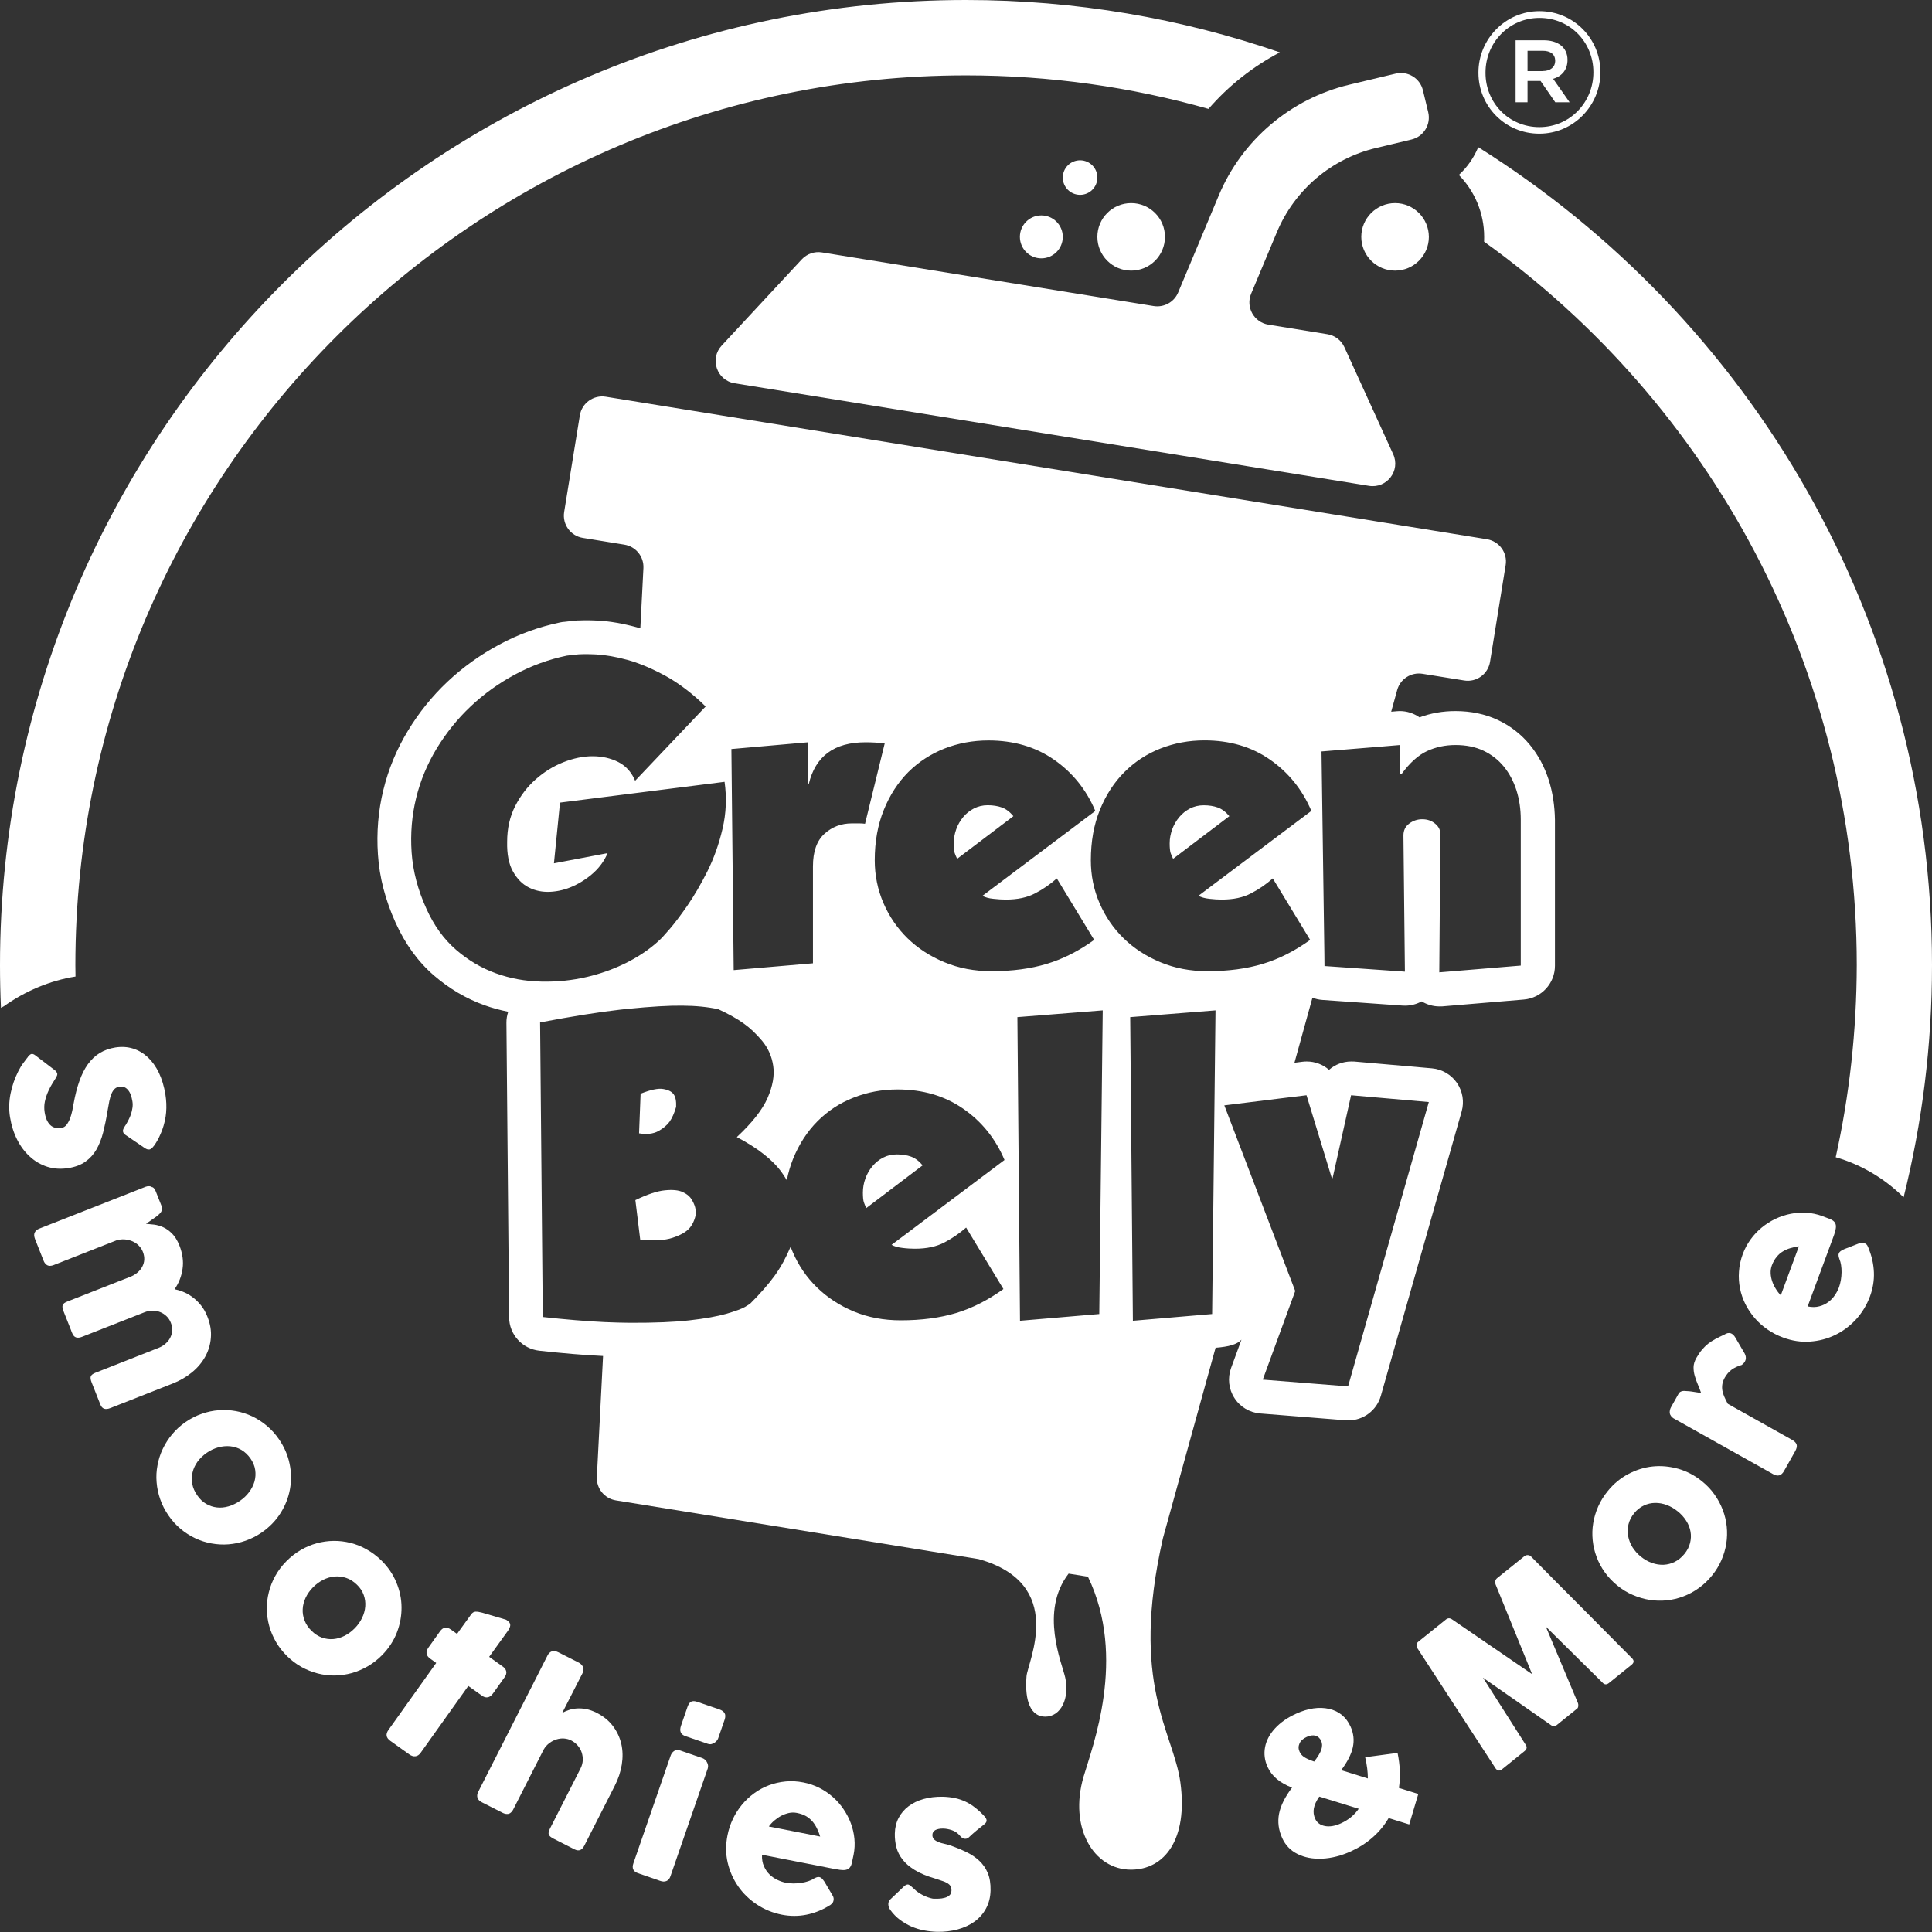 <?xml version="1.0" encoding="UTF-8"?>
<svg xmlns="http://www.w3.org/2000/svg" width="103" height="103" viewBox="0 0 103 103" fill="none">
  <rect x="0" y="0" width="103" height="103" fill="#333333" stroke="none"/>
  <g clip-path="url(#clip0_296_1167)">
    <path fill-rule="evenodd" clip-rule="evenodd" d="M81.076 51.478L76.732 51.838L76.789 44.518C76.803 44.277 76.711 44.077 76.517 43.917C76.324 43.754 76.092 43.676 75.824 43.676C75.569 43.676 75.334 43.754 75.13 43.907C74.92 44.063 74.821 44.274 74.821 44.542L74.899 51.801L70.612 51.502L70.606 50.856L70.453 40.062L73.665 39.801L74.637 39.719V41.268H74.719C75.161 40.663 75.617 40.256 76.079 40.042C76.541 39.828 77.048 39.719 77.595 39.719C78.159 39.719 78.656 39.818 79.084 40.021C79.516 40.225 79.876 40.507 80.172 40.867C80.468 41.231 80.689 41.648 80.845 42.131C80.998 42.613 81.076 43.136 81.076 43.7V51.478ZM64.473 47.918C64.714 47.946 64.935 47.959 65.139 47.959C65.754 47.959 66.275 47.85 66.696 47.626C67.121 47.409 67.505 47.141 67.855 46.831L69.847 50.109C69.028 50.7 68.189 51.125 67.332 51.383C66.472 51.644 65.486 51.777 64.374 51.777C63.46 51.777 62.627 51.617 61.869 51.301C61.111 50.989 60.455 50.561 59.907 50.028C59.356 49.491 58.928 48.863 58.619 48.149C58.309 47.433 58.156 46.668 58.156 45.867C58.156 44.861 58.316 43.965 58.639 43.173C58.962 42.379 59.397 41.709 59.948 41.159C60.499 40.609 61.138 40.191 61.872 39.903C62.603 39.617 63.385 39.471 64.218 39.471C65.557 39.471 66.723 39.811 67.706 40.497C68.692 41.18 69.429 42.093 69.912 43.231L63.895 47.755C64.038 47.837 64.231 47.891 64.473 47.918ZM69.654 58.39L71.003 62.812H71.044L72.03 58.39L76.174 58.753L71.87 73.912L67.322 73.552L69.052 68.827L67.07 63.638L65.272 58.93L68.484 58.532L69.654 58.39ZM64.622 70.054L60.397 70.414L60.254 54.226L64.802 53.866L64.622 70.054ZM58.605 70.054L54.379 70.414L54.24 54.226L58.789 53.866L58.605 70.054ZM48.121 66.531C48.362 66.562 48.587 66.572 48.787 66.572C49.406 66.572 49.926 66.46 50.347 66.239C50.773 66.015 51.157 65.75 51.507 65.445L53.495 68.722C52.676 69.31 51.84 69.738 50.98 69.999C50.12 70.257 49.137 70.39 48.022 70.39C47.111 70.39 46.275 70.234 45.517 69.918C44.759 69.602 44.106 69.174 43.555 68.637C43.005 68.101 42.576 67.476 42.267 66.759C42.223 66.66 42.185 66.562 42.151 66.463C41.906 67.044 41.628 67.554 41.308 67.999C40.978 68.454 40.54 68.957 39.989 69.507C39.975 69.52 39.884 69.575 39.717 69.677C39.547 69.775 39.217 69.897 38.731 70.04C38.238 70.179 37.586 70.298 36.766 70.39C35.947 70.485 34.89 70.526 33.588 70.522C33.159 70.519 32.711 70.505 32.228 70.485C31.245 70.437 30.147 70.346 28.937 70.213L28.794 54.508C30.491 54.185 31.922 53.957 33.085 53.825C33.221 53.811 33.35 53.798 33.475 53.784C34.703 53.662 35.672 53.604 36.382 53.614C37.093 53.618 37.728 53.682 38.296 53.804C38.847 54.059 39.296 54.311 39.642 54.559C39.992 54.806 40.326 55.122 40.642 55.503C40.955 55.887 41.152 56.328 41.223 56.831C41.298 57.334 41.196 57.901 40.924 58.529C40.649 59.161 40.101 59.857 39.282 60.621C40.407 61.212 41.209 61.844 41.689 62.52C41.781 62.653 41.869 62.788 41.947 62.921C42.025 62.52 42.138 62.14 42.28 61.783C42.6 60.995 43.038 60.322 43.589 59.769C44.14 59.219 44.779 58.801 45.51 58.516C46.241 58.227 47.023 58.081 47.856 58.081C49.199 58.081 50.361 58.424 51.347 59.106C52.336 59.789 53.071 60.7 53.553 61.841L47.533 66.365C47.682 66.45 47.88 66.504 48.121 66.531ZM26.435 51.889C25.67 51.614 24.96 51.196 24.31 50.632C23.658 50.068 23.134 49.338 22.73 48.441C22.274 47.436 22.012 46.434 21.944 45.439C21.876 44.44 21.958 43.476 22.186 42.542C22.413 41.611 22.78 40.731 23.284 39.899C23.79 39.07 24.392 38.32 25.096 37.657C25.799 36.992 26.588 36.428 27.458 35.959C28.332 35.49 29.25 35.154 30.215 34.954C30.242 34.954 30.389 34.937 30.647 34.903C30.909 34.869 31.286 34.865 31.782 34.889C32.279 34.916 32.836 35.015 33.452 35.181C33.639 35.232 33.833 35.293 34.033 35.368C34.482 35.531 34.961 35.752 35.464 36.024C36.188 36.421 36.909 36.968 37.62 37.664L33.86 41.625C33.819 41.529 33.775 41.438 33.727 41.356C33.54 41.034 33.285 40.792 32.962 40.626C32.554 40.419 32.092 40.317 31.585 40.317C31.089 40.317 30.572 40.426 30.035 40.636C29.495 40.85 29.009 41.152 28.567 41.543C28.125 41.93 27.757 42.406 27.468 42.97C27.18 43.533 27.037 44.169 27.037 44.882C27.023 45.537 27.125 46.067 27.346 46.458C27.567 46.855 27.849 47.141 28.193 47.314C28.536 47.487 28.913 47.565 29.331 47.545C29.746 47.524 30.157 47.426 30.559 47.242C30.96 47.059 31.327 46.818 31.657 46.519C31.983 46.217 32.228 45.874 32.391 45.483L29.532 46.026L29.855 42.79L33.679 42.307L38.629 41.682C38.748 42.525 38.714 43.364 38.52 44.185C38.327 45.011 38.058 45.761 37.715 46.448C37.371 47.134 37.014 47.745 36.641 48.289C36.263 48.832 35.95 49.243 35.706 49.525C35.458 49.81 35.318 49.963 35.294 49.99C34.812 50.472 34.223 50.894 33.533 51.257C33.428 51.312 33.326 51.366 33.217 51.413C32.619 51.699 31.98 51.919 31.31 52.079C30.518 52.266 29.702 52.351 28.855 52.331C28.006 52.313 27.2 52.167 26.435 51.889ZM43.076 39.573V41.805H43.117C43.467 40.317 44.473 39.573 46.139 39.573C46.499 39.573 46.843 39.593 47.166 39.634L46.118 43.917C46.023 43.904 45.925 43.897 45.816 43.897H45.415C44.85 43.897 44.364 44.08 43.956 44.45C43.545 44.821 43.341 45.398 43.341 46.19V51.356L39.115 51.719L38.993 39.933L43.076 39.573ZM50.354 39.906C51.082 39.621 51.867 39.475 52.7 39.475C54.039 39.475 55.206 39.814 56.191 40.5C57.177 41.183 57.912 42.097 58.394 43.234L52.377 47.759C52.523 47.84 52.717 47.895 52.958 47.918C53.2 47.946 53.424 47.959 53.625 47.959C54.243 47.959 54.764 47.85 55.185 47.626C55.607 47.409 55.994 47.141 56.341 46.831L58.333 50.109C57.514 50.7 56.674 51.125 55.817 51.383C54.957 51.644 53.971 51.777 52.86 51.777C51.949 51.777 51.112 51.617 50.354 51.301C49.596 50.989 48.94 50.561 48.389 50.028C47.839 49.491 47.41 48.863 47.101 48.149C46.792 47.433 46.635 46.668 46.635 45.867C46.635 44.861 46.798 43.965 47.121 43.173C47.441 42.379 47.88 41.709 48.427 41.159C48.981 40.612 49.623 40.195 50.354 39.906ZM82.565 41.577C82.341 40.881 82.008 40.256 81.569 39.719C81.1 39.145 80.522 38.697 79.846 38.381C79.179 38.068 78.418 37.909 77.588 37.909C76.918 37.909 76.279 38.021 75.678 38.245C75.372 38.028 75.008 37.909 74.627 37.909C74.58 37.909 74.532 37.912 74.481 37.916L74.168 37.943L74.488 36.788C74.651 36.194 75.236 35.823 75.841 35.922L78.057 36.278C78.713 36.387 79.332 35.939 79.438 35.28L80.27 30.131C80.379 29.475 79.934 28.857 79.274 28.748L32.292 21.15C31.636 21.048 31.018 21.49 30.912 22.149L30.076 27.298C29.971 27.953 30.416 28.572 31.075 28.677L33.288 29.037C33.897 29.136 34.332 29.672 34.302 30.287L34.138 33.497C34.07 33.476 34.006 33.456 33.938 33.439C33.2 33.239 32.51 33.12 31.888 33.086C31.633 33.072 31.402 33.069 31.201 33.069C30.902 33.069 30.647 33.082 30.426 33.113C30.27 33.13 30.164 33.143 30.103 33.15C30.018 33.154 29.933 33.167 29.855 33.184C28.723 33.422 27.628 33.816 26.608 34.37C25.599 34.91 24.674 35.575 23.858 36.343C23.039 37.114 22.328 37.997 21.744 38.965C21.145 39.947 20.707 41.01 20.438 42.114C20.166 43.221 20.068 44.383 20.149 45.561C20.227 46.774 20.547 47.993 21.087 49.185C21.597 50.32 22.284 51.271 23.134 52.004C23.95 52.708 24.858 53.244 25.83 53.591C26.241 53.74 26.663 53.852 27.095 53.94C27.033 54.124 26.996 54.324 26.999 54.528L27.142 70.234C27.149 71.144 27.839 71.908 28.75 72.01C29.988 72.146 31.123 72.244 32.15 72.292L31.82 78.739C31.789 79.353 32.224 79.89 32.833 79.989L52.163 83.117H52.166C56.885 84.434 54.787 88.595 54.726 89.366C54.617 90.728 54.971 91.52 55.726 91.52C56.565 91.52 57.031 90.531 56.79 89.438C56.62 88.67 55.41 85.909 56.97 83.894L58 84.058C60.094 88.385 58.224 93.153 57.765 94.729C56.98 97.433 58.299 99.678 60.295 99.678C62.086 99.678 63.341 98.065 62.929 95.025C62.562 92.335 60.217 89.815 62.001 81.999L62.929 78.64L64.806 71.854C65.516 71.796 65.945 71.68 66.186 71.422L65.632 72.934C65.438 73.464 65.503 74.058 65.809 74.53C66.111 75.006 66.621 75.311 67.186 75.356L71.734 75.719C71.782 75.722 71.833 75.726 71.88 75.726C72.683 75.726 73.397 75.196 73.618 74.411L77.925 59.253C78.071 58.733 77.979 58.179 77.673 57.731C77.367 57.289 76.878 57.004 76.344 56.956L72.197 56.593C72.142 56.59 72.091 56.59 72.04 56.59C71.595 56.59 71.177 56.753 70.854 57.035C70.531 56.753 70.113 56.59 69.667 56.59C69.593 56.59 69.518 56.593 69.443 56.603L69.011 56.658L69.97 53.19C70.133 53.254 70.31 53.295 70.497 53.309L74.784 53.611C74.828 53.614 74.869 53.614 74.913 53.614C75.222 53.614 75.525 53.533 75.793 53.387C76.079 53.56 76.405 53.655 76.742 53.655C76.793 53.655 76.844 53.652 76.895 53.652L81.239 53.288C82.174 53.21 82.898 52.429 82.898 51.488V43.707C82.885 42.949 82.776 42.236 82.565 41.577Z" fill="white"></path>
    <path fill-rule="evenodd" clip-rule="evenodd" d="M64.925 43.051C64.707 42.973 64.452 42.932 64.174 42.932C63.905 42.932 63.657 42.993 63.439 43.105C63.215 43.221 63.028 43.374 62.865 43.567C62.705 43.761 62.579 43.978 62.491 44.219C62.406 44.461 62.358 44.705 62.358 44.96C62.358 45.201 62.375 45.371 62.409 45.476C62.443 45.575 62.487 45.68 62.542 45.785L65.54 43.513C65.35 43.285 65.149 43.133 64.925 43.051Z" fill="white"></path>
    <path fill-rule="evenodd" clip-rule="evenodd" d="M36.899 63.987C36.8 63.807 36.634 63.661 36.406 63.556C36.178 63.447 35.859 63.417 35.451 63.458C35.039 63.495 34.516 63.672 33.873 63.981L34.132 66.09C34.869 66.161 35.444 66.127 35.852 65.991C36.26 65.859 36.559 65.692 36.736 65.499C36.919 65.305 37.042 65.03 37.11 64.684C37.11 64.67 37.099 64.599 37.079 64.463C37.062 64.327 37.001 64.171 36.899 63.987Z" fill="white"></path>
    <path fill-rule="evenodd" clip-rule="evenodd" d="M48.573 61.664C48.349 61.583 48.097 61.545 47.815 61.545C47.546 61.545 47.301 61.6 47.084 61.715C46.86 61.827 46.673 61.983 46.509 62.177C46.346 62.374 46.221 62.588 46.136 62.833C46.047 63.074 46.003 63.325 46.003 63.58C46.003 63.821 46.02 63.991 46.054 64.093C46.084 64.191 46.132 64.296 46.187 64.402L49.185 62.13C49.001 61.898 48.794 61.746 48.573 61.664Z" fill="white"></path>
    <path fill-rule="evenodd" clip-rule="evenodd" d="M51.028 45.785L54.026 43.513C53.839 43.285 53.635 43.129 53.411 43.048C53.19 42.97 52.938 42.929 52.656 42.929C52.387 42.929 52.142 42.99 51.922 43.102C51.701 43.218 51.507 43.37 51.347 43.564C51.187 43.758 51.062 43.975 50.977 44.216C50.892 44.457 50.847 44.702 50.847 44.957C50.847 45.198 50.864 45.367 50.895 45.473C50.932 45.575 50.973 45.68 51.028 45.785Z" fill="white"></path>
    <path fill-rule="evenodd" clip-rule="evenodd" d="M35.09 60.306C35.349 60.166 35.549 59.996 35.692 59.806C35.831 59.609 35.95 59.344 36.046 59.011C36.059 58.702 36.015 58.478 35.913 58.339C35.814 58.196 35.627 58.101 35.359 58.057C35.09 58.01 34.689 58.094 34.152 58.308L34.07 60.421C34.489 60.489 34.825 60.448 35.09 60.306Z" fill="white"></path>
    <path fill-rule="evenodd" clip-rule="evenodd" d="M39.166 20.434L72.985 25.902C73.937 26.055 74.675 25.09 74.274 24.214L71.673 18.508C71.506 18.141 71.166 17.883 70.769 17.818L67.621 17.309C66.852 17.183 66.4 16.375 66.703 15.655L68.076 12.374C69.018 10.122 70.983 8.454 73.359 7.89L75.249 7.438C75.895 7.286 76.296 6.637 76.143 5.988L75.861 4.816C75.708 4.171 75.056 3.77 74.41 3.923L71.925 4.517C68.811 5.261 66.213 7.466 64.979 10.414L62.81 15.594C62.596 16.106 62.056 16.405 61.505 16.317L43.82 13.457C43.423 13.393 43.022 13.532 42.746 13.827L38.476 18.423C37.82 19.129 38.215 20.281 39.166 20.434Z" fill="white"></path>
    <path fill-rule="evenodd" clip-rule="evenodd" d="M60.305 14.428C61.301 14.428 62.107 13.623 62.107 12.628C62.107 11.633 61.301 10.828 60.305 10.828C59.309 10.828 58.503 11.633 58.503 12.628C58.503 13.62 59.309 14.428 60.305 14.428Z" fill="white"></path>
    <path fill-rule="evenodd" clip-rule="evenodd" d="M74.376 10.828C73.383 10.828 72.574 11.633 72.574 12.628C72.574 13.62 73.38 14.428 74.376 14.428C75.368 14.428 76.177 13.623 76.177 12.628C76.174 11.633 75.368 10.828 74.376 10.828Z" fill="white"></path>
    <path fill-rule="evenodd" clip-rule="evenodd" d="M55.515 13.773C56.147 13.773 56.66 13.26 56.66 12.628C56.66 11.997 56.147 11.484 55.515 11.484C54.883 11.484 54.373 11.997 54.373 12.628C54.373 13.26 54.883 13.773 55.515 13.773Z" fill="white"></path>
    <path fill-rule="evenodd" clip-rule="evenodd" d="M57.582 10.387C58.092 10.387 58.503 9.976 58.503 9.466C58.503 8.957 58.092 8.546 57.582 8.546C57.072 8.546 56.66 8.957 56.66 9.466C56.66 9.976 57.072 10.387 57.582 10.387Z" fill="white"></path>
    <path fill-rule="evenodd" clip-rule="evenodd" d="M2.958 57.497C2.917 57.565 2.862 57.653 2.791 57.765C2.723 57.874 2.655 57.996 2.594 58.132C2.499 58.332 2.434 58.529 2.393 58.719C2.353 58.906 2.349 59.1 2.38 59.297C2.41 59.48 2.451 59.63 2.512 59.748C2.573 59.864 2.645 59.956 2.723 60.017C2.801 60.078 2.89 60.115 2.981 60.132C3.077 60.149 3.175 60.149 3.274 60.132C3.386 60.115 3.478 60.058 3.553 59.959C3.627 59.861 3.689 59.745 3.74 59.613C3.787 59.48 3.825 59.344 3.855 59.205C3.882 59.066 3.903 58.944 3.923 58.842C4.005 58.386 4.107 57.986 4.232 57.636C4.355 57.286 4.504 56.987 4.685 56.736C4.865 56.488 5.076 56.287 5.314 56.141C5.555 55.995 5.83 55.893 6.146 55.843C6.48 55.791 6.792 55.809 7.088 55.9C7.384 55.992 7.646 56.148 7.88 56.365C8.111 56.583 8.312 56.861 8.472 57.194C8.632 57.531 8.747 57.914 8.818 58.349C8.869 58.675 8.883 58.995 8.856 59.307C8.832 59.616 8.757 59.932 8.645 60.248C8.594 60.38 8.536 60.509 8.479 60.632C8.417 60.754 8.36 60.863 8.298 60.954C8.241 61.046 8.183 61.124 8.125 61.182C8.067 61.24 8.016 61.273 7.969 61.28C7.921 61.287 7.877 61.284 7.833 61.267C7.792 61.25 7.741 61.223 7.683 61.182L6.677 60.496C6.605 60.445 6.568 60.387 6.558 60.326C6.548 60.275 6.558 60.227 6.578 60.183C6.599 60.139 6.629 60.085 6.663 60.03L6.701 59.976C6.752 59.895 6.799 59.806 6.85 59.708C6.901 59.609 6.945 59.507 6.983 59.399C7.017 59.29 7.044 59.178 7.061 59.059C7.078 58.944 7.078 58.828 7.058 58.712C7.04 58.594 7.01 58.485 6.976 58.383C6.942 58.281 6.894 58.196 6.837 58.125C6.782 58.054 6.714 57.999 6.636 57.962C6.558 57.925 6.469 57.918 6.367 57.931C6.265 57.948 6.184 57.986 6.116 58.047C6.051 58.108 5.993 58.193 5.946 58.305C5.898 58.417 5.861 58.55 5.827 58.706C5.796 58.862 5.762 59.045 5.728 59.253C5.664 59.653 5.585 60.024 5.5 60.367C5.412 60.71 5.293 61.012 5.144 61.277C4.991 61.542 4.797 61.756 4.555 61.929C4.314 62.102 4.005 62.218 3.634 62.276C3.24 62.337 2.869 62.313 2.522 62.204C2.176 62.092 1.866 61.916 1.598 61.667C1.326 61.423 1.098 61.121 0.914 60.757C0.731 60.397 0.605 59.996 0.534 59.558C0.466 59.147 0.479 58.73 0.561 58.308C0.646 57.887 0.785 57.483 0.979 57.103C1.061 56.943 1.142 56.804 1.227 56.692C1.312 56.576 1.38 56.484 1.435 56.416L1.448 56.4C1.455 56.393 1.458 56.389 1.462 56.386C1.462 56.383 1.465 56.379 1.469 56.372C1.475 56.369 1.479 56.365 1.482 56.359C1.482 56.355 1.486 56.352 1.486 56.345C1.564 56.25 1.628 56.196 1.683 56.189C1.744 56.179 1.819 56.209 1.907 56.281L2.944 57.072C3.009 57.14 3.046 57.194 3.053 57.242C3.056 57.276 3.053 57.31 3.036 57.35C3.015 57.391 2.992 57.439 2.958 57.497Z" fill="white"></path>
    <path fill-rule="evenodd" clip-rule="evenodd" d="M8.108 63.274C8.162 63.305 8.207 63.339 8.234 63.386C8.264 63.43 8.288 63.474 8.305 63.519L8.608 64.283C8.631 64.344 8.642 64.402 8.638 64.453C8.635 64.504 8.618 64.555 8.594 64.599C8.57 64.643 8.536 64.684 8.495 64.721C8.455 64.758 8.414 64.796 8.37 64.833L7.785 65.244C7.911 65.254 8.054 65.268 8.217 65.288C8.38 65.309 8.54 65.356 8.706 65.431C8.869 65.502 9.026 65.618 9.175 65.767C9.325 65.917 9.454 66.127 9.563 66.395C9.733 66.827 9.791 67.245 9.733 67.639C9.679 68.036 9.536 68.4 9.308 68.732C9.437 68.756 9.583 68.8 9.75 68.865C9.913 68.929 10.076 69.018 10.239 69.136C10.403 69.252 10.556 69.398 10.698 69.571C10.845 69.748 10.964 69.955 11.059 70.2C11.212 70.587 11.273 70.957 11.242 71.32C11.215 71.68 11.113 72.017 10.94 72.329C10.766 72.642 10.532 72.92 10.233 73.165C9.934 73.409 9.59 73.61 9.199 73.763L5.878 75.07C5.749 75.121 5.64 75.131 5.551 75.101C5.463 75.07 5.395 74.996 5.348 74.873L4.885 73.701C4.827 73.555 4.814 73.447 4.841 73.375C4.868 73.304 4.953 73.236 5.096 73.182L8.448 71.861C8.594 71.803 8.72 71.728 8.825 71.633C8.934 71.538 9.016 71.433 9.077 71.314C9.138 71.195 9.172 71.069 9.179 70.93C9.186 70.791 9.162 70.651 9.104 70.512C9.053 70.383 8.982 70.271 8.886 70.179C8.791 70.084 8.679 70.009 8.557 69.959C8.431 69.904 8.295 69.877 8.149 69.877C8.003 69.874 7.85 69.901 7.7 69.962L4.375 71.269C4.246 71.32 4.137 71.331 4.052 71.3C3.964 71.269 3.896 71.195 3.848 71.073L3.804 70.967L3.791 70.927L3.386 69.904C3.328 69.758 3.315 69.649 3.342 69.578C3.369 69.503 3.454 69.439 3.597 69.385L6.949 68.067C7.095 68.009 7.221 67.934 7.329 67.842C7.438 67.751 7.523 67.649 7.584 67.53C7.646 67.415 7.683 67.289 7.69 67.156C7.697 67.024 7.673 66.885 7.618 66.742C7.571 66.62 7.499 66.511 7.404 66.412C7.309 66.314 7.197 66.239 7.071 66.181C6.945 66.124 6.806 66.09 6.656 66.076C6.507 66.063 6.354 66.083 6.197 66.131L2.849 67.448C2.791 67.472 2.73 67.482 2.665 67.486C2.601 67.486 2.543 67.469 2.495 67.438C2.451 67.404 2.417 67.37 2.39 67.336C2.363 67.302 2.342 67.258 2.322 67.207L1.87 66.063C1.812 65.917 1.805 65.798 1.853 65.706C1.897 65.614 1.982 65.543 2.098 65.499L7.771 63.267C7.836 63.243 7.901 63.233 7.965 63.24C8.03 63.247 8.088 63.271 8.139 63.308L8.108 63.274Z" fill="white"></path>
    <path fill-rule="evenodd" clip-rule="evenodd" d="M11.025 77.451C10.828 77.587 10.664 77.747 10.532 77.923C10.403 78.103 10.314 78.294 10.267 78.494C10.219 78.691 10.212 78.898 10.25 79.105C10.287 79.316 10.376 79.52 10.515 79.72C10.647 79.914 10.807 80.067 10.987 80.172C11.168 80.277 11.358 80.342 11.562 80.365C11.762 80.389 11.97 80.369 12.181 80.308C12.391 80.247 12.599 80.148 12.796 80.012C12.986 79.88 13.149 79.727 13.282 79.547C13.415 79.37 13.51 79.18 13.568 78.98C13.622 78.779 13.636 78.576 13.605 78.365C13.575 78.154 13.489 77.954 13.357 77.76C13.217 77.56 13.054 77.407 12.871 77.298C12.684 77.19 12.487 77.125 12.276 77.105C12.065 77.084 11.854 77.105 11.637 77.162C11.419 77.224 11.215 77.319 11.025 77.451ZM9.893 75.814C10.168 75.624 10.457 75.475 10.76 75.373C11.062 75.267 11.368 75.203 11.671 75.182C11.973 75.159 12.279 75.176 12.578 75.23C12.877 75.284 13.166 75.379 13.445 75.508C13.721 75.641 13.982 75.807 14.224 76.011C14.465 76.215 14.686 76.456 14.873 76.731C15.152 77.139 15.342 77.57 15.437 78.032C15.536 78.494 15.539 78.949 15.458 79.394C15.376 79.842 15.21 80.267 14.958 80.664C14.707 81.065 14.373 81.408 13.959 81.697C13.683 81.887 13.394 82.033 13.095 82.138C12.793 82.244 12.49 82.308 12.184 82.332C11.878 82.356 11.575 82.339 11.273 82.284C10.974 82.23 10.685 82.138 10.406 82.006C10.127 81.874 9.869 81.71 9.628 81.507C9.386 81.306 9.172 81.069 8.985 80.797C8.795 80.522 8.645 80.233 8.543 79.934C8.438 79.635 8.373 79.333 8.349 79.024C8.322 78.718 8.339 78.416 8.397 78.114C8.451 77.815 8.543 77.526 8.676 77.248C8.808 76.969 8.975 76.707 9.179 76.463C9.379 76.222 9.617 76.004 9.893 75.814Z" fill="white"></path>
    <path fill-rule="evenodd" clip-rule="evenodd" d="M16.682 84.628C16.515 84.798 16.383 84.988 16.291 85.185C16.199 85.386 16.145 85.589 16.138 85.793C16.128 85.997 16.162 86.201 16.24 86.398C16.318 86.598 16.44 86.781 16.617 86.951C16.787 87.118 16.971 87.233 17.168 87.305C17.368 87.373 17.569 87.4 17.77 87.383C17.97 87.366 18.171 87.308 18.368 87.21C18.565 87.111 18.745 86.975 18.915 86.805C19.078 86.639 19.207 86.456 19.303 86.255C19.401 86.055 19.456 85.851 19.473 85.644C19.49 85.436 19.462 85.233 19.391 85.032C19.32 84.832 19.201 84.648 19.031 84.486C18.857 84.316 18.667 84.193 18.463 84.125C18.259 84.054 18.055 84.03 17.844 84.047C17.634 84.064 17.43 84.125 17.229 84.224C17.028 84.329 16.845 84.462 16.682 84.628ZM15.261 83.239C15.495 83.001 15.75 82.801 16.029 82.638C16.304 82.475 16.593 82.356 16.886 82.274C17.181 82.196 17.481 82.152 17.787 82.149C18.093 82.145 18.395 82.183 18.691 82.257C18.99 82.332 19.276 82.448 19.551 82.604C19.83 82.76 20.088 82.954 20.326 83.185C20.68 83.531 20.948 83.922 21.128 84.356C21.312 84.791 21.404 85.236 21.407 85.691C21.41 86.146 21.329 86.595 21.159 87.033C20.989 87.474 20.727 87.875 20.374 88.235C20.139 88.473 19.884 88.673 19.609 88.833C19.333 88.993 19.048 89.112 18.752 89.197C18.456 89.278 18.154 89.319 17.848 89.326C17.542 89.329 17.239 89.292 16.943 89.217C16.644 89.142 16.359 89.027 16.083 88.877C15.808 88.724 15.553 88.534 15.315 88.303C15.077 88.069 14.877 87.817 14.717 87.542C14.557 87.267 14.435 86.982 14.353 86.686C14.271 86.391 14.231 86.092 14.224 85.786C14.22 85.481 14.258 85.178 14.333 84.883C14.407 84.584 14.52 84.295 14.676 84.017C14.832 83.735 15.026 83.477 15.261 83.239Z" fill="white"></path>
    <path fill-rule="evenodd" clip-rule="evenodd" d="M25.119 86.065C25.184 85.973 25.262 85.926 25.357 85.922C25.453 85.919 25.568 85.939 25.711 85.977L26.969 86.347C26.986 86.354 26.999 86.364 27.013 86.371C27.026 86.381 27.04 86.388 27.05 86.398C27.159 86.476 27.21 86.561 27.203 86.649C27.197 86.737 27.152 86.836 27.081 86.938L26.078 88.33L26.819 88.86C26.914 88.928 26.969 89.01 26.989 89.108C27.009 89.207 26.979 89.312 26.897 89.424L26.285 90.28C26.197 90.402 26.102 90.474 26 90.487C25.898 90.504 25.803 90.477 25.707 90.409L24.966 89.883L22.424 93.449C22.345 93.561 22.25 93.622 22.145 93.632C22.036 93.646 21.927 93.609 21.812 93.527L20.809 92.81C20.581 92.647 20.547 92.454 20.713 92.223L23.256 88.656L22.933 88.425C22.706 88.262 22.678 88.062 22.849 87.824L23.46 86.968C23.62 86.744 23.814 86.714 24.042 86.877L24.365 87.108L25.119 86.065Z" fill="white"></path>
    <path fill-rule="evenodd" clip-rule="evenodd" d="M29.974 91.319C30.083 91.258 30.202 91.207 30.334 91.163C30.467 91.119 30.61 91.092 30.763 91.082C30.916 91.071 31.079 91.085 31.252 91.115C31.426 91.15 31.606 91.214 31.799 91.309C32.17 91.496 32.462 91.734 32.68 92.026C32.898 92.314 33.044 92.634 33.125 92.98C33.203 93.33 33.21 93.694 33.149 94.077C33.088 94.458 32.962 94.838 32.772 95.208L31.154 98.391C31.092 98.513 31.018 98.595 30.933 98.629C30.848 98.666 30.746 98.652 30.63 98.595L29.508 98.024C29.369 97.953 29.284 97.881 29.257 97.807C29.229 97.735 29.25 97.63 29.318 97.491L30.95 94.281C31.021 94.142 31.058 93.999 31.069 93.853C31.075 93.707 31.055 93.564 31.011 93.429C30.967 93.293 30.895 93.17 30.797 93.058C30.701 92.946 30.582 92.855 30.45 92.787C30.334 92.729 30.209 92.695 30.073 92.685C29.937 92.674 29.801 92.692 29.671 92.732C29.535 92.773 29.41 92.838 29.291 92.926C29.168 93.018 29.066 93.13 28.985 93.272L27.356 96.479C27.329 96.533 27.292 96.584 27.241 96.628C27.193 96.672 27.139 96.699 27.081 96.706C27.026 96.71 26.979 96.71 26.935 96.699C26.891 96.689 26.846 96.672 26.799 96.648L25.701 96.091C25.561 96.02 25.48 95.935 25.453 95.837C25.425 95.738 25.439 95.633 25.5 95.517L27.509 91.564L27.526 91.53L28.261 90.086L28.274 90.063L29.189 88.259C29.243 88.15 29.321 88.076 29.416 88.038C29.512 88.001 29.631 88.021 29.77 88.089L30.868 88.646C30.943 88.684 31.011 88.751 31.075 88.85C31.103 88.901 31.113 88.959 31.106 89.027C31.099 89.091 31.082 89.149 31.058 89.197L29.974 91.319Z" fill="white"></path>
    <path fill-rule="evenodd" clip-rule="evenodd" d="M36.654 90.993C36.705 90.851 36.77 90.759 36.851 90.718C36.936 90.681 37.042 90.684 37.171 90.728L38.367 91.139C38.486 91.18 38.575 91.245 38.626 91.329C38.68 91.414 38.68 91.53 38.633 91.676L38.286 92.681C38.272 92.722 38.245 92.763 38.211 92.804C38.177 92.848 38.133 92.882 38.082 92.916C38.034 92.95 37.977 92.97 37.919 92.984C37.858 92.997 37.8 92.99 37.739 92.97L36.542 92.559C36.287 92.471 36.209 92.287 36.307 92.002L36.654 90.993ZM35.753 93.598C35.791 93.49 35.855 93.405 35.944 93.347C36.032 93.289 36.144 93.282 36.273 93.327L37.453 93.734C37.494 93.748 37.535 93.772 37.579 93.809C37.62 93.843 37.657 93.887 37.684 93.938C37.715 93.989 37.732 94.043 37.745 94.101C37.755 94.159 37.752 94.22 37.732 94.281L35.746 100.021C35.702 100.154 35.631 100.239 35.536 100.279C35.44 100.324 35.325 100.32 35.192 100.273L34.013 99.865C33.758 99.777 33.676 99.6 33.768 99.338L35.753 93.598Z" fill="white"></path>
    <path fill-rule="evenodd" clip-rule="evenodd" d="M42.481 96.652C42.342 96.625 42.202 96.625 42.063 96.655C41.923 96.686 41.784 96.737 41.651 96.805C41.519 96.876 41.397 96.961 41.281 97.059C41.165 97.158 41.067 97.267 40.989 97.375L43.725 97.912C43.678 97.759 43.623 97.617 43.555 97.481C43.491 97.348 43.412 97.222 43.317 97.11C43.222 97.002 43.106 96.903 42.974 96.825C42.838 96.747 42.671 96.689 42.481 96.652ZM44.181 101.611C43.81 101.838 43.412 101.995 42.987 102.08C42.562 102.164 42.134 102.164 41.692 102.08C41.206 101.984 40.761 101.804 40.36 101.54C39.959 101.275 39.625 100.955 39.36 100.575C39.095 100.194 38.905 99.773 38.796 99.308C38.687 98.843 38.684 98.36 38.782 97.858C38.843 97.545 38.942 97.246 39.075 96.968C39.207 96.689 39.374 96.434 39.564 96.204C39.755 95.976 39.972 95.772 40.217 95.596C40.458 95.419 40.723 95.28 41.002 95.174C41.284 95.069 41.577 95.005 41.886 94.974C42.195 94.943 42.511 94.964 42.838 95.028C43.134 95.086 43.412 95.181 43.678 95.314C43.939 95.446 44.181 95.609 44.395 95.799C44.612 95.99 44.803 96.204 44.966 96.445C45.129 96.686 45.262 96.937 45.36 97.202C45.459 97.471 45.524 97.742 45.551 98.028C45.578 98.313 45.564 98.598 45.507 98.883C45.469 99.07 45.439 99.22 45.411 99.335C45.384 99.451 45.337 99.539 45.272 99.6C45.207 99.661 45.116 99.692 44.997 99.699C44.874 99.702 44.701 99.682 44.477 99.637L40.625 98.883C40.615 99.121 40.649 99.325 40.73 99.498C40.808 99.675 40.91 99.821 41.033 99.94C41.158 100.059 41.298 100.154 41.451 100.225C41.604 100.296 41.75 100.347 41.893 100.374C42.022 100.398 42.155 100.412 42.297 100.412C42.437 100.412 42.576 100.402 42.712 100.381C42.848 100.361 42.974 100.334 43.09 100.293C43.205 100.256 43.304 100.211 43.378 100.157C43.446 100.123 43.501 100.096 43.545 100.082C43.593 100.065 43.637 100.065 43.684 100.072C43.732 100.082 43.773 100.106 43.817 100.147C43.858 100.191 43.905 100.245 43.953 100.317L44.395 101.067C44.425 101.122 44.443 101.169 44.443 101.207C44.446 101.247 44.446 101.285 44.436 101.326C44.422 101.397 44.392 101.455 44.34 101.499C44.296 101.546 44.242 101.58 44.181 101.611Z" fill="white"></path>
    <path fill-rule="evenodd" clip-rule="evenodd" d="M48.702 100.677C48.801 100.775 48.903 100.86 49.015 100.932C49.127 100.999 49.236 101.057 49.341 101.101C49.443 101.145 49.538 101.176 49.617 101.196C49.695 101.217 49.749 101.227 49.78 101.227C49.848 101.227 49.94 101.227 50.045 101.224C50.154 101.22 50.256 101.207 50.354 101.179C50.453 101.156 50.538 101.115 50.613 101.05C50.684 100.989 50.721 100.904 50.725 100.792C50.728 100.69 50.708 100.609 50.67 100.548C50.633 100.487 50.575 100.436 50.501 100.391C50.426 100.347 50.334 100.31 50.222 100.273C50.11 100.239 49.987 100.198 49.851 100.15C49.419 100.025 49.062 99.875 48.78 99.705C48.502 99.535 48.281 99.349 48.121 99.141C47.958 98.934 47.849 98.717 47.788 98.483C47.73 98.248 47.699 98.004 47.706 97.746C47.713 97.443 47.778 97.171 47.903 96.927C48.029 96.682 48.206 96.475 48.43 96.302C48.655 96.129 48.923 96 49.236 95.911C49.549 95.823 49.892 95.782 50.269 95.789C50.497 95.796 50.711 95.82 50.912 95.861C51.112 95.905 51.299 95.969 51.48 96.054C51.66 96.139 51.833 96.248 52.003 96.383C52.173 96.516 52.34 96.672 52.506 96.856C52.568 96.93 52.598 96.998 52.598 97.063C52.598 97.127 52.557 97.195 52.469 97.263C52.326 97.375 52.187 97.487 52.054 97.596C51.922 97.705 51.786 97.827 51.643 97.963C51.599 98 51.554 98.021 51.51 98.028C51.466 98.034 51.425 98.034 51.384 98.021C51.344 98.01 51.306 97.99 51.272 97.963C51.235 97.936 51.204 97.905 51.177 97.868C51.051 97.722 50.912 97.627 50.745 97.572C50.582 97.518 50.432 97.491 50.29 97.487C50.113 97.484 49.97 97.511 49.861 97.569C49.753 97.63 49.705 97.722 49.708 97.851C49.715 97.946 49.749 98.021 49.81 98.075C49.872 98.129 49.95 98.174 50.042 98.211C50.133 98.245 50.232 98.275 50.334 98.296C50.436 98.32 50.531 98.343 50.62 98.371C50.943 98.483 51.242 98.605 51.51 98.734C51.779 98.863 52.013 99.019 52.211 99.206C52.404 99.389 52.557 99.607 52.663 99.862C52.768 100.116 52.816 100.422 52.809 100.782C52.802 101.142 52.72 101.461 52.571 101.74C52.421 102.018 52.217 102.253 51.962 102.44C51.707 102.626 51.405 102.766 51.061 102.861C50.715 102.956 50.344 102.997 49.95 102.99C49.722 102.983 49.494 102.959 49.263 102.915C49.032 102.871 48.807 102.8 48.59 102.708C48.376 102.613 48.172 102.494 47.978 102.351C47.784 102.205 47.614 102.032 47.468 101.828C47.431 101.777 47.4 101.723 47.383 101.665C47.366 101.607 47.356 101.553 47.359 101.499C47.363 101.444 47.373 101.397 47.397 101.349C47.417 101.305 47.451 101.264 47.495 101.234L48.216 100.548C48.304 100.476 48.383 100.453 48.447 100.476C48.515 100.51 48.6 100.575 48.702 100.677Z" fill="white"></path>
    <path fill-rule="evenodd" clip-rule="evenodd" d="M72.438 96.431L70.334 95.782C70.174 96.013 70.079 96.224 70.045 96.411C70.011 96.597 70.034 96.781 70.113 96.961C70.208 97.171 70.385 97.304 70.636 97.352C70.891 97.399 71.18 97.352 71.503 97.202C71.887 97.025 72.2 96.771 72.438 96.431ZM69.28 92.95C69.215 93.096 69.215 93.242 69.287 93.395C69.338 93.507 69.419 93.602 69.528 93.673C69.637 93.748 69.814 93.826 70.062 93.914C70.262 93.656 70.391 93.439 70.446 93.269C70.5 93.096 70.497 92.946 70.436 92.814C70.368 92.668 70.269 92.576 70.136 92.535C70 92.498 69.847 92.518 69.667 92.6C69.474 92.688 69.344 92.804 69.28 92.95ZM75.13 97.267L74.032 96.927C73.811 97.307 73.533 97.647 73.189 97.949C72.849 98.252 72.458 98.5 72.023 98.7C71.5 98.938 70.99 99.067 70.487 99.091C69.987 99.114 69.548 99.029 69.174 98.843C68.8 98.656 68.532 98.374 68.362 98.004C68.161 97.569 68.107 97.131 68.189 96.699C68.273 96.268 68.505 95.803 68.882 95.303C68.233 95.055 67.801 94.689 67.58 94.206C67.42 93.856 67.376 93.503 67.444 93.143C67.512 92.787 67.692 92.45 67.978 92.141C68.263 91.832 68.637 91.571 69.103 91.36C69.746 91.068 70.33 90.987 70.861 91.105C71.391 91.228 71.772 91.543 72.003 92.053C72.166 92.41 72.203 92.776 72.125 93.147C72.044 93.52 71.836 93.928 71.503 94.373L72.924 94.814C72.924 94.465 72.876 94.088 72.781 93.683L74.508 93.452C74.644 94.108 74.671 94.729 74.58 95.32L75.613 95.643L75.13 97.267Z" fill="white"></path>
    <path fill-rule="evenodd" clip-rule="evenodd" d="M75.566 87.872C75.531 87.817 75.514 87.756 75.518 87.692C75.521 87.627 75.555 87.57 75.617 87.522L77.085 86.34C77.191 86.255 77.303 86.255 77.418 86.337L81.681 89.254L79.733 84.469C79.686 84.329 79.716 84.217 79.818 84.132L81.27 82.964C81.321 82.923 81.379 82.903 81.45 82.906C81.518 82.909 81.579 82.933 81.627 82.984C82.528 83.901 83.429 84.805 84.323 85.701C85.217 86.598 86.114 87.502 87.019 88.419L87.036 88.439C87.124 88.548 87.107 88.656 86.981 88.755L85.781 89.723C85.652 89.828 85.533 89.821 85.428 89.699L82.412 86.72L84.122 90.789C84.139 90.823 84.146 90.874 84.143 90.942C84.139 91.01 84.119 91.058 84.088 91.085L82.973 91.985C82.939 92.012 82.888 92.022 82.817 92.016C82.749 92.009 82.701 91.988 82.671 91.961L79.06 89.441L81.331 93.007C81.426 93.136 81.406 93.255 81.273 93.361L80.073 94.329C79.951 94.427 79.839 94.414 79.74 94.288L75.566 87.872Z" fill="white"></path>
    <path fill-rule="evenodd" clip-rule="evenodd" d="M87.478 82.988C87.665 83.137 87.862 83.252 88.073 83.324C88.283 83.399 88.487 83.429 88.691 83.422C88.895 83.412 89.096 83.361 89.286 83.266C89.477 83.171 89.65 83.028 89.803 82.842C89.953 82.658 90.051 82.465 90.102 82.261C90.153 82.057 90.163 81.853 90.126 81.656C90.092 81.456 90.017 81.262 89.898 81.079C89.782 80.892 89.629 80.722 89.442 80.573C89.262 80.427 89.069 80.314 88.861 80.236C88.654 80.158 88.443 80.121 88.236 80.124C88.028 80.128 87.828 80.172 87.637 80.264C87.444 80.352 87.274 80.488 87.124 80.671C86.971 80.858 86.869 81.058 86.818 81.269C86.767 81.48 86.76 81.687 86.801 81.894C86.838 82.101 86.917 82.298 87.032 82.488C87.151 82.672 87.297 82.842 87.478 82.988ZM86.227 84.53C85.965 84.319 85.744 84.085 85.557 83.823C85.37 83.562 85.224 83.29 85.118 83.001C85.01 82.716 84.942 82.42 84.911 82.118C84.88 81.812 84.887 81.51 84.938 81.208C84.986 80.906 85.074 80.61 85.203 80.318C85.332 80.026 85.502 79.751 85.713 79.493C86.023 79.109 86.39 78.806 86.805 78.586C87.223 78.365 87.654 78.229 88.11 78.181C88.562 78.134 89.014 78.178 89.47 78.304C89.925 78.433 90.35 78.657 90.741 78.973C91.003 79.183 91.224 79.418 91.407 79.679C91.591 79.938 91.737 80.213 91.846 80.498C91.955 80.787 92.026 81.079 92.057 81.384C92.087 81.687 92.081 81.992 92.033 82.295C91.985 82.597 91.897 82.892 91.771 83.181C91.645 83.47 91.479 83.742 91.268 84C91.057 84.258 90.823 84.482 90.564 84.665C90.306 84.852 90.034 84.998 89.745 85.107C89.46 85.216 89.164 85.287 88.858 85.318C88.555 85.348 88.249 85.341 87.947 85.294C87.644 85.246 87.345 85.158 87.053 85.032C86.76 84.91 86.485 84.74 86.227 84.53Z" fill="white"></path>
    <path fill-rule="evenodd" clip-rule="evenodd" d="M89.218 75.614C89.164 75.583 89.12 75.542 89.086 75.491C89.048 75.441 89.028 75.389 89.018 75.339C89.011 75.227 89.031 75.125 89.079 75.036L89.48 74.32C89.514 74.258 89.551 74.218 89.596 74.197C89.636 74.174 89.68 74.16 89.728 74.157C89.776 74.15 89.827 74.153 89.881 74.16C89.936 74.167 89.99 74.17 90.051 74.17C90.068 74.17 90.105 74.177 90.167 74.184C90.228 74.194 90.292 74.204 90.364 74.214C90.435 74.225 90.503 74.235 90.564 74.245C90.629 74.255 90.67 74.258 90.69 74.262C90.639 74.109 90.578 73.956 90.513 73.803C90.449 73.65 90.391 73.501 90.35 73.345C90.306 73.192 90.286 73.036 90.289 72.883C90.292 72.727 90.343 72.567 90.435 72.401C90.534 72.231 90.629 72.085 90.731 71.966C90.833 71.844 90.942 71.738 91.057 71.643C91.173 71.552 91.305 71.466 91.448 71.388C91.591 71.314 91.751 71.232 91.931 71.151C92.169 70.998 92.37 71.052 92.522 71.32L93.016 72.166C93.077 72.282 93.09 72.394 93.063 72.496C93.032 72.601 92.965 72.693 92.852 72.771C92.641 72.832 92.465 72.917 92.322 73.019C92.179 73.124 92.053 73.267 91.951 73.447C91.883 73.572 91.839 73.688 91.822 73.803C91.805 73.915 91.805 74.028 91.826 74.14C91.846 74.252 91.883 74.364 91.934 74.479C91.985 74.595 92.047 74.717 92.115 74.843L95.558 76.772C95.677 76.84 95.752 76.921 95.783 77.013C95.813 77.105 95.786 77.22 95.711 77.359L95.11 78.426C94.97 78.674 94.78 78.728 94.535 78.593L89.218 75.614Z" fill="white"></path>
    <path fill-rule="evenodd" clip-rule="evenodd" d="M94.46 67.469C94.413 67.601 94.392 67.74 94.399 67.883C94.406 68.026 94.433 68.168 94.481 68.311C94.528 68.45 94.593 68.586 94.674 68.715C94.753 68.844 94.841 68.957 94.94 69.055L95.905 66.443C95.745 66.467 95.596 66.497 95.45 66.542C95.307 66.582 95.171 66.644 95.048 66.718C94.923 66.793 94.81 66.891 94.715 67.014C94.613 67.133 94.528 67.285 94.46 67.469ZM99.631 66.582C99.794 66.983 99.886 67.401 99.903 67.832C99.92 68.264 99.849 68.692 99.696 69.109C99.522 69.575 99.274 69.986 98.951 70.339C98.625 70.692 98.254 70.971 97.84 71.171C97.421 71.375 96.976 71.49 96.497 71.524C96.021 71.558 95.541 71.487 95.059 71.307C94.76 71.198 94.481 71.052 94.226 70.876C93.971 70.699 93.746 70.499 93.549 70.271C93.355 70.043 93.189 69.799 93.053 69.531C92.92 69.262 92.822 68.98 92.764 68.688C92.706 68.396 92.686 68.094 92.71 67.785C92.73 67.476 92.798 67.166 92.913 66.854C93.019 66.572 93.158 66.311 93.332 66.073C93.505 65.835 93.702 65.624 93.927 65.441C94.151 65.258 94.392 65.105 94.654 64.979C94.916 64.857 95.188 64.765 95.467 64.711C95.745 64.656 96.028 64.636 96.313 64.653C96.599 64.674 96.877 64.731 97.153 64.833C97.329 64.898 97.472 64.952 97.585 64.999C97.697 65.047 97.775 65.105 97.823 65.18C97.87 65.251 97.891 65.349 97.874 65.468C97.86 65.591 97.812 65.757 97.731 65.971L96.371 69.649C96.602 69.697 96.809 69.694 96.993 69.643C97.18 69.595 97.34 69.517 97.476 69.412C97.615 69.31 97.731 69.188 97.823 69.048C97.918 68.909 97.989 68.77 98.04 68.634C98.084 68.512 98.118 68.379 98.142 68.24C98.166 68.101 98.176 67.965 98.179 67.829C98.179 67.693 98.173 67.564 98.152 67.442C98.135 67.323 98.105 67.218 98.067 67.133C98.043 67.061 98.026 67.004 98.02 66.956C98.013 66.908 98.016 66.864 98.033 66.82C98.05 66.776 98.081 66.735 98.128 66.701C98.176 66.667 98.241 66.63 98.319 66.596L99.131 66.28C99.189 66.26 99.237 66.249 99.278 66.253C99.318 66.256 99.356 66.263 99.393 66.277C99.461 66.3 99.515 66.341 99.549 66.395C99.583 66.457 99.614 66.518 99.631 66.582Z" fill="white"></path>
    <path fill-rule="evenodd" clip-rule="evenodd" d="M51.5 0C23.103 0 0 23.083 0 51.454C0 52.218 0.017 52.976 0.051 53.73C0.105 53.696 0.153 53.672 0.207 53.645C1.343 52.837 2.655 52.279 4.025 52.062C4.025 51.862 4.018 51.658 4.018 51.458C4.018 25.297 25.32 4.018 51.5 4.018C55.981 4.018 60.319 4.64 64.428 5.805C65.493 4.575 66.788 3.549 68.233 2.792C62.984 0.982 57.354 0 51.5 0Z" fill="white"></path>
    <path fill-rule="evenodd" clip-rule="evenodd" d="M97.867 61.695C99.26 62.099 100.488 62.846 101.487 63.831C102.476 59.864 103 55.72 103 51.454C103 33.096 93.328 16.956 78.809 7.846C78.574 8.41 78.224 8.916 77.775 9.327C78.608 10.179 79.125 11.348 79.125 12.632C79.125 12.717 79.121 12.802 79.121 12.886C91.142 21.5 98.989 35.582 98.989 51.454C98.982 54.97 98.597 58.397 97.867 61.695Z" fill="white"></path>
    <path fill-rule="evenodd" clip-rule="evenodd" d="M82.239 3.787C82.671 3.787 82.912 3.563 82.912 3.247C82.912 2.894 82.667 2.707 82.239 2.707H81.437V3.791H82.239V3.787ZM80.801 2.147H82.297C83.024 2.147 83.568 2.5 83.568 3.193C83.568 3.733 83.252 4.069 82.803 4.202L83.68 5.451H82.915L82.13 4.314H81.437V5.451H80.801V2.147ZM84.948 3.862V3.845C84.948 2.259 83.714 0.954 82.072 0.954C80.447 0.954 79.196 2.279 79.196 3.865V3.886C79.196 5.472 80.43 6.776 82.072 6.776C83.697 6.773 84.948 5.448 84.948 3.862ZM78.819 3.882V3.862C78.819 2.089 80.257 0.594 82.069 0.594C83.901 0.594 85.322 2.068 85.322 3.841V3.858C85.322 5.631 83.884 7.126 82.069 7.126C80.24 7.129 78.819 5.655 78.819 3.882Z" fill="white"></path>
  </g>
  <defs>
    <clipPath id="clip0_296_1167">
      <rect width="103" height="103" fill="white"></rect>
    </clipPath>
  </defs>
</svg>
